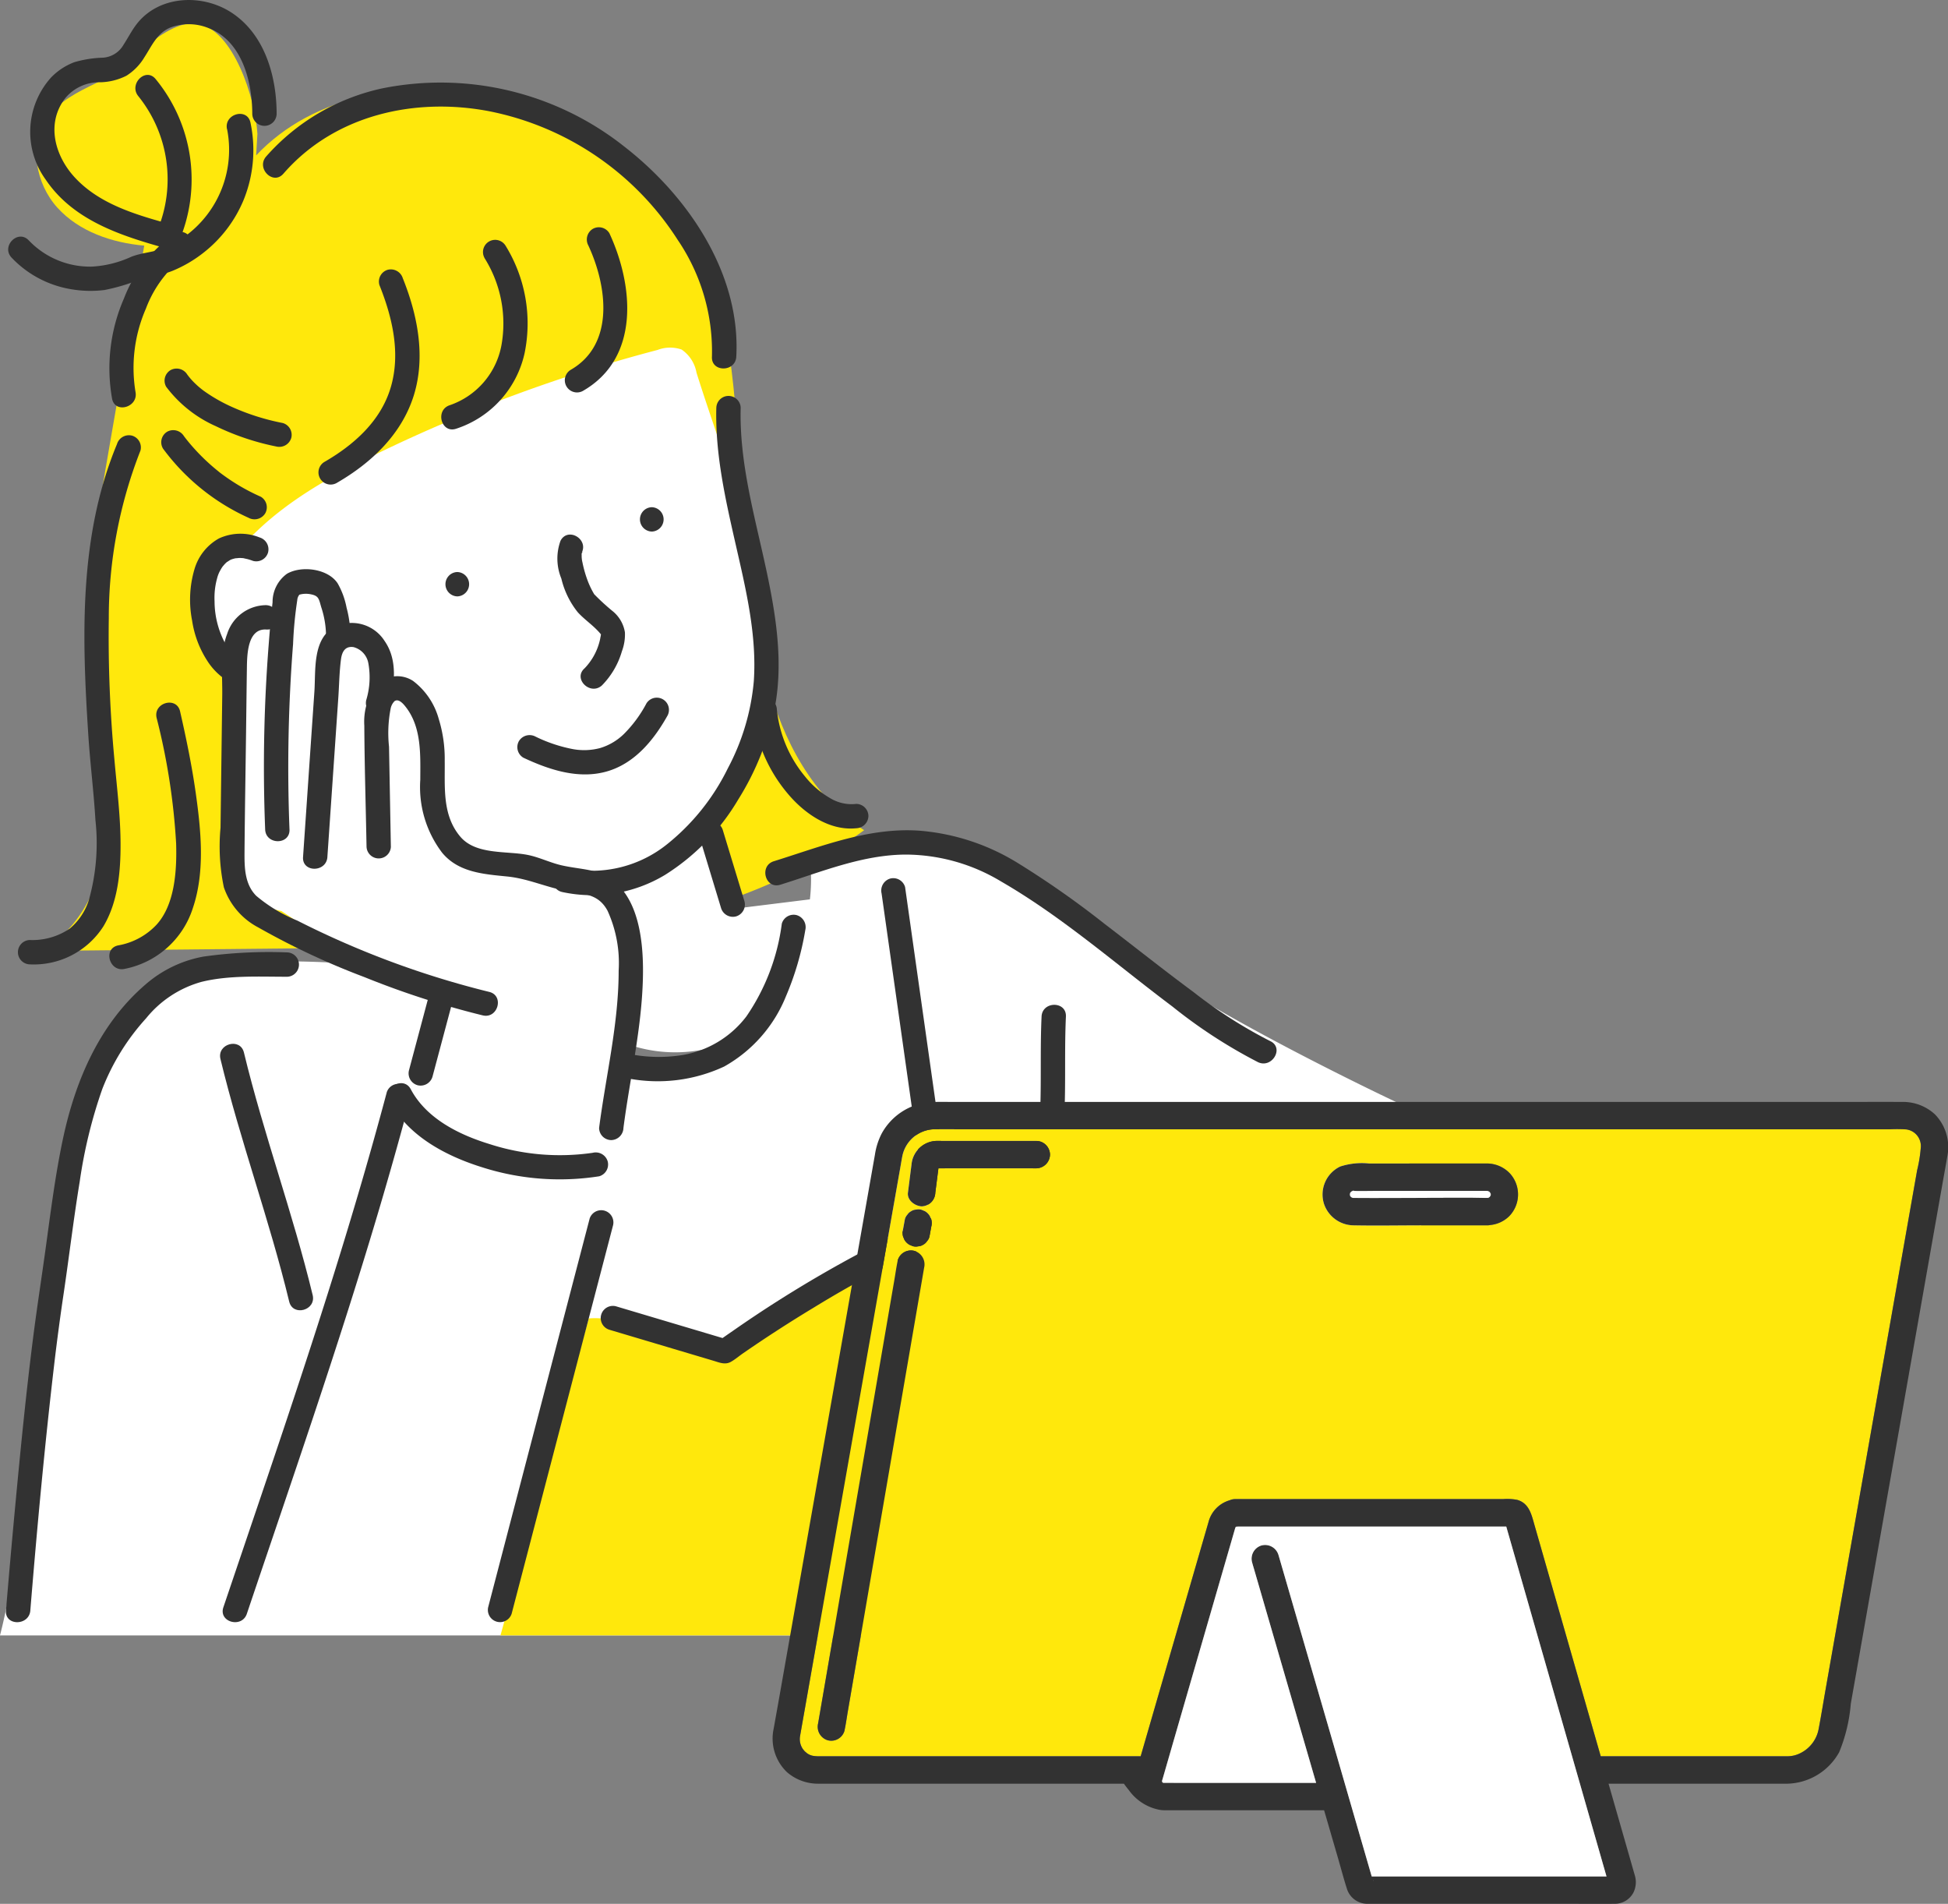 <svg xmlns="http://www.w3.org/2000/svg" width="193.814" height="189.382" viewBox="0 0 193.814 189.382">
  <rect x="0" y="0" width="193.814" height="189.382" fill="#808080" stroke="none"/>
  <g id="グループ_108584" data-name="グループ 108584" transform="translate(1176.742 -84.397)">
    <g id="グループ_108579" data-name="グループ 108579" transform="translate(-1176.742 84.397)">
      <g id="グループ_108578" data-name="グループ 108578" transform="translate(0 0)">
        <path id="パス_145116" data-name="パス 145116" d="M-1037.587,248.856s-19.2-9.007-26.854-15.1c-4.267-3.4-9.428-7.9-14.626-9.547a27.051,27.051,0,0,0-17.067.711c.99,9.465-6.631,20.31-16.143,20,1.082,3.734-20.359-6.013-15.382-5.064s-10.649-2.79-16.036-4.991c-8.884-.416-16.4-.145-21.177,7.36s-7.353,22.01-8.344,30.85-1.3,20.106-3.527,28.717h102.1c1.609-11.1-.131-23.739-1.108-34.916,7.3,1.625,23.279,9.516,30.577,11.14,3.473.774,4.378,1.96,7.348,0,3.442-2.271,3.678-11.131,2.844-15.17C-1036.3,256.428-1037.587,248.856-1037.587,248.856Z" transform="translate(1176.742 -139.115)" fill="#fff"/>
        <path id="パス_145117" data-name="パス 145117" d="M-1098.038,153.678c-1.515-5.837-1.715-11.92-2.388-17.913-.929-8.273-.651-18.186-4.728-25.445s-12.708-11.808-20.659-14.275-17.382-.734-23.09,5.325l.13-2.147c-.213-3.559-2.407-10.343-5.921-10.947-3.24-.557-7.139,4.464-10.1,5.888-1.84.883-3.763,1.836-4.922,3.515-1.829,2.648-1.12,6.5,1.04,8.887s5.434,3.493,8.641,3.778q-1.718,9.9-3.434,19.808c-1.225,7.07-2.455,14.232-1.851,21.381.441,5.223,1.858,10.369,1.75,15.609s-2.165,10.9-6.8,13.356l28.461-.282c9.285-.092,18.615-.188,27.774-1.711s18.219-4.547,25.725-10.013C-1093.485,165.237-1096.523,159.515-1098.038,153.678Z" transform="translate(1174.385 -85.91)" fill="#ffe80c"/>
        <path id="パス_145118" data-name="パス 145118" d="M-1106.27,210.032c-3.463-1.69-8.077-1.06-10.741-3.843-1.868-1.952-2.072-4.9-2.545-7.555s-1.7-5.644-4.316-6.325q-2.883-3.9-5.768-7.806c-.715-.968-1.628-2.037-2.831-1.99a3.235,3.235,0,0,0-1.89.928c-5.02,4.313-5.491,11.784-5.584,18.4a20.476,20.476,0,0,0,.74,7.127c.8,2.265,2.6,4.332,4.971,4.743l15.254,10.136-2.559,10.232c3.085.454,5.854,2.095,8.821,3.054s6.586,1.09,8.834-1.072c1.644-1.582,2.138-3.982,2.552-6.226.664-3.609,1.331-7.3.809-10.927S-1102.972,211.642-1106.27,210.032Z" transform="translate(1162.235 -123.089)" fill="#fff"/>
        <path id="パス_145119" data-name="パス 145119" d="M-1090.1,197.3c-1.919-3.266-2.047-7.3-1.47-11.043s3.666-6.166,4.27-9.905c1.691-10.474-3.391-22.249-6.567-32.371a3.535,3.535,0,0,0-1.481-2.3,3.486,3.486,0,0,0-2.4.04,152.15,152.15,0,0,0-27.7,10.218c-4.449,2.153-8.855,4.568-12.39,8.022-1.335,1.3-2.466.856-3.5,2.407-1.4,2.083-.954,5.09-.711,7.585.262,2.7,2.479,4.184,4.74,5.688s2.915,4.479,5.51,5.282c1.666.515,3.477,1.15,4.365,2.65a9.842,9.842,0,0,1,.848,3.719,13.537,13.537,0,0,0,7.045,9.938l17.739,13.122a14.366,14.366,0,0,0,13.987-1.311,14.365,14.365,0,0,0,5.891-12.753Z" transform="translate(1163.165 -106.909)" fill="#fff"/>
        <path id="パス_145120" data-name="パス 145120" d="M-1067.093,294.536a12.335,12.335,0,0,1-3.035,2.662c-2.394,1.258-5.328.548-7.845-.441s-5.075-2.258-7.771-2.042l-8.781,31.526h55.465s-4-27.056-8.3-41.078C-1054.947,287.1-1061.713,288.843-1067.093,294.536Z" transform="translate(1144.319 -163.569)" fill="#ffe80c"/>
        <path id="パス_145121" data-name="パス 145121" d="M-1131.513,107c5.079-5.856,13.085-7.643,20.508-6.214a28.942,28.942,0,0,1,18.721,12.782,19.731,19.731,0,0,1,3.413,11.632c-.086,1.558,2.337,1.553,2.422,0,.453-8.28-4.822-15.994-11.121-20.888a29.44,29.44,0,0,0-24.13-5.8,21.455,21.455,0,0,0-11.526,6.772c-1.017,1.173.689,2.894,1.713,1.713Z" transform="translate(1159.705 -89.716)" fill="#323232"/>
        <path id="パス_145122" data-name="パス 145122" d="M-1138.6,172.427a5.115,5.115,0,0,0-4.041.1,5.149,5.149,0,0,0-2.433,3.051,10.726,10.726,0,0,0-.236,5.127,10.08,10.08,0,0,0,1.5,3.983,6.392,6.392,0,0,0,1.553,1.689,1.221,1.221,0,0,0,1.657-.435,1.237,1.237,0,0,0-.435-1.657c.463.331-.028-.04-.168-.182a5.959,5.959,0,0,1-.4-.455c.2.256-.058-.09-.091-.139q-.09-.133-.174-.269a8.922,8.922,0,0,1-1.21-4.47,7.239,7.239,0,0,1,.255-2.28,3.068,3.068,0,0,1,.334-.821,3.817,3.817,0,0,1,.263-.415c-.118.159.119-.13.15-.162a2.878,2.878,0,0,1,.292-.271c-.183.144.178-.1.217-.124.065-.036.131-.07.2-.1q-.178.074.022,0a3.44,3.44,0,0,1,.441-.113c-.243.043.215-.011.267-.011a3.387,3.387,0,0,1,.5.028c-.161-.022.29.072.339.084.188.05.372.112.554.179a1.222,1.222,0,0,0,1.491-.846,1.237,1.237,0,0,0-.846-1.49Z" transform="translate(1164.425 -118.968)" fill="#323232"/>
        <path id="パス_145123" data-name="パス 145123" d="M-1118.394,130.162c1.293,3.214,2.148,6.8,1.139,10.212-.994,3.36-3.685,5.738-6.633,7.434a1.212,1.212,0,0,0,1.222,2.091c3.451-1.985,6.479-4.823,7.7-8.71,1.206-3.857.384-8.012-1.088-11.672a1.248,1.248,0,0,0-1.49-.845,1.22,1.22,0,0,0-.846,1.49Z" transform="translate(1156.131 -101.839)" fill="#323232"/>
        <path id="パス_145124" data-name="パス 145124" d="M-1099.959,125.588a12.242,12.242,0,0,1,1.7,8.639,7.8,7.8,0,0,1-5.161,6.014c-1.47.493-.84,2.834.645,2.337a10.217,10.217,0,0,0,6.814-7.532,14.718,14.718,0,0,0-1.9-10.681,1.212,1.212,0,0,0-2.092,1.223Z" transform="translate(1148.158 -99.931)" fill="#323232"/>
        <g id="グループ_108576" data-name="グループ 108576" transform="translate(44.327 56.901)">
          <path id="パス_145125" data-name="パス 145125" d="M-1102.382,178.347a1.212,1.212,0,0,0,0,2.423A1.212,1.212,0,0,0-1102.382,178.347Z" transform="translate(1103.552 -178.347)" fill="#323232"/>
        </g>
        <g id="グループ_108577" data-name="グループ 108577" transform="translate(63.678 50.45)">
          <path id="パス_145126" data-name="パス 145126" d="M-1070.432,167.7a1.212,1.212,0,0,0,0,2.423A1.212,1.212,0,0,0-1070.432,167.7Z" transform="translate(1071.602 -167.697)" fill="#323232"/>
        </g>
        <path id="パス_145127" data-name="パス 145127" d="M-1078.911,199.55a12.6,12.6,0,0,1-2.233,3.031,5.772,5.772,0,0,1-2.38,1.406,6.205,6.205,0,0,1-2.716.1,14.767,14.767,0,0,1-3.692-1.236,1.246,1.246,0,0,0-1.658.434,1.222,1.222,0,0,0,.435,1.658c2.545,1.194,5.461,2.167,8.276,1.377,2.787-.783,4.7-3.122,6.061-5.55a1.212,1.212,0,0,0-2.092-1.223Z" transform="translate(1143.224 -129.574)" fill="#323232"/>
        <path id="パス_145128" data-name="パス 145128" d="M-1069.606,150.578c-.128,4.687.945,9.3,1.978,13.842,1,4.38,2.06,8.855,1.751,13.38a22.709,22.709,0,0,1-2.581,8.655,22.15,22.15,0,0,1-6.019,7.535,11.968,11.968,0,0,1-9.8,2.444c-1.521-.321-2.171,2.014-.644,2.336a14.082,14.082,0,0,0,10.218-1.712,22.152,22.152,0,0,0,7.279-7.5,27.1,27.1,0,0,0,3.673-9.339c.8-4.483.067-9.044-.873-13.447-1.141-5.339-2.708-10.68-2.559-16.191a1.212,1.212,0,0,0-2.422,0Z" transform="translate(1140.876 -110.034)" fill="#323232"/>
        <path id="パス_145129" data-name="パス 145129" d="M-1152.29,122.679a13.906,13.906,0,0,0-5.033,6.424,17.359,17.359,0,0,0-1.186,9.962c.279,1.532,2.615.883,2.336-.644a14.725,14.725,0,0,1,1.035-8.311,11.593,11.593,0,0,1,4.071-5.339c1.316-.83.1-2.927-1.222-2.092Z" transform="translate(1169.658 -99.418)" fill="#323232"/>
        <path id="パス_145130" data-name="パス 145130" d="M-1173.343,306.282c.665-8.13,1.415-16.259,2.363-24.361q.422-3.6.956-7.183c.55-3.712.99-7.44,1.6-11.144a48.466,48.466,0,0,1,2.235-9.168,22.583,22.583,0,0,1,4.367-7.055,10.788,10.788,0,0,1,5.51-3.623c2.716-.67,5.7-.509,8.521-.509a1.212,1.212,0,0,0,0-2.423,46.91,46.91,0,0,0-8.319.416,12.053,12.053,0,0,0-5.766,2.771c-4.615,3.961-7.015,9.633-8.24,15.453-.735,3.495-1.185,7.044-1.67,10.579-.419,3.063-.9,6.116-1.287,9.183-.7,5.508-1.243,11.034-1.761,16.561q-.492,5.249-.93,10.5c-.127,1.554,2.3,1.546,2.423,0Z" transform="translate(1176.359 -146.079)" fill="#323232"/>
        <path id="パス_145131" data-name="パス 145131" d="M-1163.933,156.751c-3.819,9.172-3.484,19.259-2.852,28.978.183,2.811.54,5.608.705,8.42a20.931,20.931,0,0,1-.643,7.925,6.069,6.069,0,0,1-1.914,2.876,6.6,6.6,0,0,1-3.976,1.133,1.212,1.212,0,0,0,0,2.423,8.218,8.218,0,0,0,7.328-3.784c1.449-2.42,1.713-5.427,1.706-8.186-.007-2.828-.369-5.632-.615-8.444a130.676,130.676,0,0,1-.555-14.026A45.506,45.506,0,0,1-1161.6,157.4a1.218,1.218,0,0,0-.846-1.49,1.242,1.242,0,0,0-1.49.846Z" transform="translate(1175.574 -112.578)" fill="#323232"/>
        <path id="パス_145132" data-name="パス 145132" d="M-1154.077,201.311a65.24,65.24,0,0,1,1.943,12.5c.079,2.714-.128,6.079-1.953,8.081a6.844,6.844,0,0,1-3.822,2.056c-1.524.326-.879,2.662.644,2.336a8.927,8.927,0,0,0,6.794-6.046c1.228-3.625.813-7.712.292-11.423-.385-2.739-.948-5.451-1.562-8.148-.346-1.52-2.682-.876-2.336.644Z" transform="translate(1169.658 -129.906)" fill="#323232"/>
        <path id="パス_145133" data-name="パス 145133" d="M-1053.127,200.162a15.1,15.1,0,0,0,3.5,8.345c1.639,1.963,4.139,3.73,6.822,3.453a1.246,1.246,0,0,0,1.211-1.211,1.219,1.219,0,0,0-1.211-1.211,4.106,4.106,0,0,1-2.577-.56,8.863,8.863,0,0,1-2.532-2.184,12.382,12.382,0,0,1-2.788-6.631,1.243,1.243,0,0,0-1.211-1.211,1.22,1.22,0,0,0-1.211,1.211Z" transform="translate(1127.996 -129.572)" fill="#323232"/>
        <path id="パス_145134" data-name="パス 145134" d="M-1031.928,230.162l1.451,10.248,2.314,16.351.535,3.776a1.219,1.219,0,0,0,1.49.846,1.243,1.243,0,0,0,.846-1.49l-1.45-10.248-2.315-16.351-.534-3.776a1.22,1.22,0,0,0-1.491-.845,1.243,1.243,0,0,0-.845,1.49Z" transform="translate(1119.642 -141.277)" fill="#323232"/>
        <path id="パス_145135" data-name="パス 145135" d="M-1045.434,284.542a123.586,123.586,0,0,0-19.49,11.126c-.469.323-.937.647-1.4.981l.933-.122-11.157-3.323a1.212,1.212,0,0,0-.644,2.336l10.357,3.085c.582.173,1.16.439,1.749.1.419-.238.806-.571,1.2-.845q3.449-2.382,7.042-4.55a114.437,114.437,0,0,1,12.628-6.7,1.22,1.22,0,0,0,.434-1.657,1.241,1.241,0,0,0-1.657-.435Z" transform="translate(1137.819 -163.268)" fill="#323232"/>
        <path id="パス_145136" data-name="パス 145136" d="M-1074.207,250.912a15.642,15.642,0,0,0,9.6-1.175,13.988,13.988,0,0,0,6.143-6.975,28.776,28.776,0,0,0,1.929-6.593,1.246,1.246,0,0,0-.846-1.49,1.221,1.221,0,0,0-1.49.846,21.043,21.043,0,0,1-3.528,9.231,10.1,10.1,0,0,1-6.3,3.828,14.966,14.966,0,0,1-4.864-.007,1.251,1.251,0,0,0-1.49.846,1.22,1.22,0,0,0,.846,1.49Z" transform="translate(1136.656 -143.646)" fill="#323232"/>
        <path id="パス_145137" data-name="パス 145137" d="M-1018.137,284.626a77.913,77.913,0,0,1,4.621,15.156c.933,5.118,1.305,10.332,1.757,15.511.222,2.544.475,5.106.472,7.662a1.212,1.212,0,0,0,2.423,0c.006-4.709-.625-9.447-1.061-14.13a85.8,85.8,0,0,0-2.7-15.867,92.52,92.52,0,0,0-3.176-8.977,1.249,1.249,0,0,0-1.49-.846,1.219,1.219,0,0,0-.846,1.491Z" transform="translate(1114.221 -162.752)" fill="#323232"/>
        <path id="パス_145138" data-name="パス 145138" d="M-1084.87,172.8a5.2,5.2,0,0,0,.079,3.778,8.458,8.458,0,0,0,1.637,3.351c.588.645,1.313,1.148,1.923,1.772a4.857,4.857,0,0,1,.35.388c.065.113.064.1-.006-.045.025.115.031.128.016.039.046-.1-.008.218-.016.3.021-.2-.045.2-.047.207a6,6,0,0,1-1.546,2.911c-1.177,1.026.542,2.734,1.713,1.713a8.008,8.008,0,0,0,2-3.409,4.748,4.748,0,0,0,.3-1.883,3.418,3.418,0,0,0-1.274-2.15,22.159,22.159,0,0,1-1.783-1.641,8.577,8.577,0,0,1-.606-1.232,11.653,11.653,0,0,1-.563-1.934,2.647,2.647,0,0,1-.078-.689,2.232,2.232,0,0,1,.012-.34c-.047.342.178-.282-.018.089.728-1.377-1.361-2.6-2.092-1.223Z" transform="translate(1140.643 -119.022)" fill="#323232"/>
        <path id="パス_145139" data-name="パス 145139" d="M-1157.565,106.78c-3.476-.968-7.212-1.979-9.754-4.71-1.991-2.14-2.9-5.353-1.006-7.863a4.383,4.383,0,0,1,3.521-1.626,6.068,6.068,0,0,0,2.6-.65,5.491,5.491,0,0,0,1.792-1.841c.732-1.122,1.24-2.378,2.55-2.94a5.2,5.2,0,0,1,3.818.037c3.35,1.272,4.36,5.336,4.363,8.551a1.212,1.212,0,0,0,2.423,0c0-3.76-1.182-7.935-4.5-10.094-2.946-1.915-7.278-1.707-9.479,1.22-.476.634-.831,1.341-1.263,2a2.535,2.535,0,0,1-2.054,1.271,11.289,11.289,0,0,0-2.828.447,6.3,6.3,0,0,0-2.328,1.535,8.089,8.089,0,0,0-.523,10.149c2.751,4.079,7.514,5.591,12.026,6.848a1.212,1.212,0,0,0,.644-2.336Z" transform="translate(1174.781 -84.397)" fill="#323232"/>
        <path id="パス_145140" data-name="パス 145140" d="M-1081.63,123.547c1.846,3.976,2.684,9.824-1.781,12.376a1.212,1.212,0,0,0,1.223,2.091c5.731-3.275,5.06-10.5,2.65-15.69a1.221,1.221,0,0,0-1.657-.434,1.239,1.239,0,0,0-.434,1.657Z" transform="translate(1140.17 -99.121)" fill="#323232"/>
        <path id="パス_145141" data-name="パス 145141" d="M-1112.806,264.127c1.818,3.416,5.545,5.392,9.1,6.51a25.381,25.381,0,0,0,11.731.924,1.222,1.222,0,0,0,.846-1.49,1.24,1.24,0,0,0-1.49-.846,22.711,22.711,0,0,1-10.251-.865c-3.041-.928-6.294-2.535-7.849-5.456-.732-1.377-2.824-.154-2.091,1.223Z" transform="translate(1151.589 -154.553)" fill="#323232"/>
        <path id="パス_145142" data-name="パス 145142" d="M-1061.876,220.817-1060,227l.273.9a1.229,1.229,0,0,0,1.49.845,1.23,1.23,0,0,0,.846-1.49l-1.881-6.186-.273-.9a1.23,1.23,0,0,0-1.49-.846,1.23,1.23,0,0,0-.846,1.491Z" transform="translate(1131.464 -137.587)" fill="#323232"/>
        <path id="パス_145143" data-name="パス 145143" d="M-1140.554,257.342c1.965,8.131,4.876,16,6.84,24.133.366,1.515,2.7.873,2.336-.644-1.964-8.131-4.875-16-6.84-24.133-.366-1.515-2.7-.873-2.336.644Z" transform="translate(1162.487 -152.003)" fill="#323232"/>
        <path id="パス_145144" data-name="パス 145144" d="M-1086.483,284l-3.429,13.129-5.418,20.745-1.247,4.777a1.213,1.213,0,0,0,2.336.644l3.428-13.129,5.418-20.745,1.247-4.777a1.213,1.213,0,0,0-2.337-.644Z" transform="translate(1145.146 -162.772)" fill="#323232"/>
        <path id="パス_145145" data-name="パス 145145" d="M-1107.61,247.405l-1.723,6.462-.246.924a1.227,1.227,0,0,0,.846,1.49,1.232,1.232,0,0,0,1.49-.845l1.723-6.462.246-.924a1.227,1.227,0,0,0-.846-1.49,1.232,1.232,0,0,0-1.489.846Z" transform="translate(1150.272 -148.333)" fill="#323232"/>
        <path id="パス_145146" data-name="パス 145146" d="M-1114.254,212.393l-.182-9.924a12.724,12.724,0,0,1,.156-3.771,1.429,1.429,0,0,1,.4-.77c.39-.254.823.23,1.054.517,1.657,2.056,1.506,4.833,1.5,7.307a10.78,10.78,0,0,0,2.175,7.261c1.624,1.966,4.133,2.129,6.494,2.366,2.138.216,4.052,1.157,6.171,1.488,1.683.263,2.942.356,3.786,1.905a12.553,12.553,0,0,1,1.111,5.975c0,5.276-1.27,10.434-1.946,15.64a1.218,1.218,0,0,0,1.211,1.211,1.243,1.243,0,0,0,1.211-1.211c.644-4.965,1.814-9.863,1.936-14.889.1-4.046-.486-9.784-5.293-10.745-.946-.189-1.907-.279-2.847-.5-1.173-.278-2.249-.829-3.438-1.045-2.116-.385-5.067.01-6.595-1.8-1.823-2.163-1.51-4.943-1.545-7.575a13.377,13.377,0,0,0-.589-4.109,7.1,7.1,0,0,0-2.559-3.8,2.863,2.863,0,0,0-3.865.678,6.184,6.184,0,0,0-.987,3.771c.021,4.009.148,8.021.221,12.029a1.212,1.212,0,0,0,2.423,0Z" transform="translate(1153.142 -128.19)" fill="#323232"/>
        <path id="パス_145147" data-name="パス 145147" d="M-1124.541,209.985q.545-7.945,1.09-15.889c.086-1.258.1-2.546.266-3.8.1-.73.406-1.311,1.233-1.2a2.02,2.02,0,0,1,1.489,1.615,7.843,7.843,0,0,1-.215,3.67c-.319,1.521,2.016,2.172,2.336.644.453-2.157.84-4.591-.5-6.528a3.873,3.873,0,0,0-5.154-1.316c-2.02,1.257-1.7,4.257-1.835,6.31q-.263,3.823-.525,7.645-.3,4.422-.606,8.844c-.107,1.556,2.316,1.549,2.422,0Z" transform="translate(1157.113 -124.729)" fill="#323232"/>
        <path id="パス_145148" data-name="パス 145148" d="M-1130.842,203.773a157.618,157.618,0,0,1,.356-18.449,39.008,39.008,0,0,1,.416-4.355.98.98,0,0,1,.235-.58c-.076.067-.113.053.087,0a2.4,2.4,0,0,1,1.077,0c.752.158.753.471.989,1.276a9.33,9.33,0,0,1,.475,2.757,1.212,1.212,0,0,0,2.423,0,10.959,10.959,0,0,0-.379-2.711,7.81,7.81,0,0,0-.885-2.416c-.959-1.468-3.583-1.8-5.041-.962a3.468,3.468,0,0,0-1.437,2.846c-.166,1.426-.283,2.861-.393,4.292q-.331,4.265-.428,8.545-.11,4.878.084,9.755c.061,1.553,2.483,1.561,2.422,0Z" transform="translate(1159.645 -121.263)" fill="#323232"/>
        <path id="パス_145149" data-name="パス 145149" d="M-1136,183.783a4.1,4.1,0,0,0-3.9,2.868c-.716,1.862-.459,4.135-.485,6.09q-.085,6.59-.17,13.179a19.809,19.809,0,0,0,.331,5.93,7.093,7.093,0,0,0,3.416,3.987,74.975,74.975,0,0,0,10.558,4.941,86.177,86.177,0,0,0,11.781,3.811c1.515.364,2.161-1.971.644-2.336a89.29,89.29,0,0,1-19.089-7.092A15.273,15.273,0,0,1-1137,212.7c-1.172-1.175-1.18-2.874-1.168-4.429.03-3.878.1-7.757.15-11.635.029-2.2.052-4.393.085-6.589.02-1.281.036-3.959,1.932-3.84,1.556.1,1.551-2.325,0-2.423Z" transform="translate(1162.497 -123.587)" fill="#323232"/>
        <path id="パス_145150" data-name="パス 145150" d="M-1123.838,263.272c-3.581,13.442-7.94,26.653-12.4,39.826q-1.926,5.691-3.852,11.381c-.5,1.481,1.84,2.116,2.336.644,4.44-13.18,9.016-26.318,12.985-39.649q1.713-5.755,3.264-11.558a1.212,1.212,0,0,0-2.336-.644Z" transform="translate(1162.314 -154.598)" fill="#323232"/>
        <path id="パス_145151" data-name="パス 145151" d="M-1049.53,226.179c4.089-1.274,8.233-3.011,12.58-3a18.512,18.512,0,0,1,9.384,2.672c6.085,3.513,11.435,8.23,17.038,12.433a50.449,50.449,0,0,0,8.529,5.544c1.4.661,2.634-1.427,1.222-2.092a46.664,46.664,0,0,1-7.651-4.89c-2.983-2.205-5.884-4.519-8.832-6.771a91.3,91.3,0,0,0-8.641-6.057,21.959,21.959,0,0,0-9.594-3.2c-5.1-.42-9.907,1.538-14.679,3.025-1.484.462-.85,2.8.644,2.336Z" transform="translate(1127.163 -138.172)" fill="#323232"/>
        <path id="パス_145152" data-name="パス 145152" d="M-1006.782,250.6c-.142,3.061-.025,6.124-.13,9.186a30.379,30.379,0,0,1-1.559,8.956c-.51,1.477,1.83,2.111,2.336.644a32.382,32.382,0,0,0,1.636-9.35c.121-3.145-.007-6.292.139-9.437.072-1.558-2.35-1.555-2.423,0Z" transform="translate(1110.412 -149.479)" fill="#323232"/>
        <path id="パス_145153" data-name="パス 145153" d="M-1000.845,298.411c6.422,2.34,12.766,4.9,19.135,7.378.8.312,1.6.651,2.416.928,1.48.5,2.115-1.837.644-2.336-2.077-.7-4.106-1.587-6.149-2.384q-5.35-2.087-10.707-4.153c-1.561-.6-3.123-1.2-4.695-1.769-1.467-.534-2.1,1.806-.644,2.336Z" transform="translate(1107.702 -167.841)" fill="#323232"/>
        <path id="パス_145154" data-name="パス 145154" d="M-1150.1,156.861a21.645,21.645,0,0,0,8.522,6.9,1.249,1.249,0,0,0,1.657-.435,1.22,1.22,0,0,0-.434-1.657,20.465,20.465,0,0,1-2.235-1.158q-.567-.342-1.113-.72-.245-.17-.485-.347-.134-.1-.266-.2c.11.085-.091-.073-.12-.1a20.3,20.3,0,0,1-1.865-1.69q-.439-.451-.85-.928c-.283-.328-.526-.634-.72-.894a1.249,1.249,0,0,0-1.657-.435,1.22,1.22,0,0,0-.434,1.657Z" transform="translate(1166.305 -112.256)" fill="#323232"/>
        <path id="パス_145155" data-name="パス 145155" d="M-1149.553,146.738a12.535,12.535,0,0,0,4.937,3.919,25.2,25.2,0,0,0,6.015,2.021,1.242,1.242,0,0,0,1.49-.846,1.223,1.223,0,0,0-.846-1.49,23.046,23.046,0,0,1-5.3-1.712,16.165,16.165,0,0,1-2.49-1.443,8.082,8.082,0,0,1-.932-.782,6.689,6.689,0,0,1-.782-.89,1.244,1.244,0,0,0-1.658-.434,1.222,1.222,0,0,0-.434,1.657Z" transform="translate(1166.088 -108.264)" fill="#323232"/>
        <path id="パス_145156" data-name="パス 145156" d="M-1154.2,98.824a13.181,13.181,0,0,1,1.882,13.362,1.251,1.251,0,0,0,.435,1.658,1.221,1.221,0,0,0,1.657-.435,15.716,15.716,0,0,0-2.262-16.3c-.995-1.2-2.7.52-1.713,1.713Z" transform="translate(1167.968 -89.25)" fill="#323232"/>
        <path id="パス_145157" data-name="パス 145157" d="M-1153.616,104.611a10.633,10.633,0,0,1-6.133,11.786c-1.1.474-2.3.483-3.4.916a10.759,10.759,0,0,1-3.914.978,8.41,8.41,0,0,1-6.282-2.608c-1.069-1.139-2.779.576-1.713,1.713a10.507,10.507,0,0,0,5.766,3.116,11.406,11.406,0,0,0,3.48.107,19.43,19.43,0,0,0,3.633-1.094c1.027-.334,2.086-.391,3.1-.8a12.819,12.819,0,0,0,3.012-1.735,12.95,12.95,0,0,0,4.1-5.338,13.157,13.157,0,0,0,.678-7.681c-.314-1.526-2.65-.881-2.336.644Z" transform="translate(1176.209 -91.771)" fill="#323232"/>
      </g>
    </g>
    <g id="グループ_108581" data-name="グループ 108581" transform="translate(-1097.165 196.713)">
      <g id="グループ_108580" data-name="グループ 108580" transform="translate(0 0)">
        <path id="パス_145158" data-name="パス 145158" d="M-1044.865,331.73c.032.031.225.187.2.174a1.473,1.473,0,0,0,.769.3,3.843,3.843,0,0,0,.58.022h31.876l1.464-5.053q1.078-3.72,2.156-7.44l2.009-6.938,1.118-3.857a3.05,3.05,0,0,1,2.106-2.174,1.322,1.322,0,0,1,.547-.118h.191c.287-.008.575,0,.862,0h25.6a5.387,5.387,0,0,1,1.4.073c1.225.341,1.444,1.517,1.742,2.551q1.116,3.9,2.233,7.792.813,2.84,1.627,5.68.52,1.813,1.039,3.625.84,2.929,1.679,5.858h16.556c.649,0,1.3,0,1.946,0a2.835,2.835,0,0,0,1.39-.325,3.351,3.351,0,0,0,1.793-2.409c.255-1.323.468-2.655.7-3.982l1.637-9.286q1-5.677,2-11.354.9-5.094,1.8-10.187.511-2.9,1.021-5.794.389-2.209.778-4.416.93-5.276,1.861-10.552a13.861,13.861,0,0,0,.368-2.325,1.67,1.67,0,0,0-1.442-1.724,13.908,13.908,0,0,0-1.6-.014h-92.781c-.805,0-1.611-.011-2.415,0a3.331,3.331,0,0,0-3.112,2.733c-.053.274-.1.55-.146.825l-.952,5.4q-.8,4.517-1.593,9.033l-1.945,11.031q-1.009,5.723-2.018,11.444-.891,5.051-1.781,10.1-.632,3.589-1.266,7.178-.231,1.309-.462,2.619a1.756,1.756,0,0,0,.295,1.305C-1045.016,331.545-1044.894,331.7-1044.865,331.73Zm53.28-58.167a6.928,6.928,0,0,1,2.885-.3h8.882c.918,0,1.835,0,2.752,0a3.157,3.157,0,0,1,2.377,1,3.107,3.107,0,0,1-.089,4.25,3.117,3.117,0,0,1-1.881.869,1.366,1.366,0,0,1-.293.033h-6.422c-2.291,0-4.587.044-6.877,0a3.138,3.138,0,0,1-2.947-2.132A3.082,3.082,0,0,1-991.584,273.563Zm-40.284,2.6a1.4,1.4,0,0,1-1.363,1.363c-.661-.03-1.459-.606-1.363-1.363.12-.94.238-1.88.36-2.819a2.564,2.564,0,0,1,2.472-2.327c.2-.005.409,0,.614,0h9.327a1.378,1.378,0,0,1,1.363,1.363,1.386,1.386,0,0,1-1.363,1.363h-9.738q-.062.481-.123.962Q-1031.775,275.435-1031.869,276.165Zm-1.208,5.179a1.021,1.021,0,0,1-.507.162,1.038,1.038,0,0,1-.543-.024l-.326-.138a1.37,1.37,0,0,1-.489-.489q-.068-.164-.137-.326a1.371,1.371,0,0,1,0-.724l.156-.855.023-.123a1.024,1.024,0,0,1,.244-.464,1.029,1.029,0,0,1,.382-.351,1.008,1.008,0,0,1,.506-.162,1.031,1.031,0,0,1,.544.024l.325.137a1.369,1.369,0,0,1,.489.489l.138.326a1.376,1.376,0,0,1,0,.724q-.078.427-.156.855l-.022.124a1.021,1.021,0,0,1-.244.463A1.034,1.034,0,0,1-1033.077,281.344Zm-10.454,47.614q.106-.616.212-1.232l.577-3.352q.426-2.478.853-4.958.52-3.024,1.04-6.049.566-3.3,1.133-6.591.575-3.343,1.15-6.687.536-3.118,1.073-6.236.453-2.635.906-5.271.326-1.9.652-3.791c.1-.6.186-1.2.309-1.8.005-.025.009-.052.013-.078a1.369,1.369,0,0,1,1.677-.951,1.4,1.4,0,0,1,.951,1.676q-.105.616-.211,1.232-.289,1.675-.577,3.352-.427,2.479-.853,4.958-.521,3.024-1.04,6.049-.567,3.3-1.134,6.591-.575,3.343-1.151,6.687l-1.072,6.237-.907,5.271q-.326,1.9-.652,3.791c-.1.6-.185,1.2-.309,1.8-.005.025-.008.051-.013.077a1.368,1.368,0,0,1-1.676.951A1.4,1.4,0,0,1-1043.531,328.958Z" transform="translate(1045.351 -269.844)" fill="#ffe80c"/>
      </g>
    </g>
    <path id="パス_145159" data-name="パス 145159" d="M-1049.7,327.733a4.626,4.626,0,0,0,1.323,4.306,4.7,4.7,0,0,0,3.1,1.151c.474.005.949,0,1.423,0h29c.162.219.328.436.5.647a4.873,4.873,0,0,0,2.945,1.93,3.1,3.1,0,0,0,.526.065h15.951l1.417,4.877c.279.963.534,1.938.84,2.894a2.128,2.128,0,0,0,2.042,1.533c.184,0,.368,0,.552,0h19.249c1.594,0,3.19.021,4.784,0a2.093,2.093,0,0,0,1.884-1.1,2.345,2.345,0,0,0,.131-1.779l-.521-1.819q-1.039-3.623-2.077-7.246h15.565c.7,0,1.406,0,2.108,0a6.065,6.065,0,0,0,5.271-3.131,16.021,16.021,0,0,0,1.156-4.815q.794-4.5,1.588-9.008,1.005-5.7,2.011-11.406.93-5.274,1.86-10.548l1.1-6.243q.359-2.039.719-4.077.948-5.381,1.9-10.761c.139-.79.288-1.58.418-2.371a4.671,4.671,0,0,0-1.2-4.2,4.669,4.669,0,0,0-3.3-1.258c-2.021-.012-4.042,0-6.062,0h-87.714c-.854,0-1.708-.011-2.562,0a6.054,6.054,0,0,0-5.17,3.131,6.759,6.759,0,0,0-.678,2.109q-.438,2.486-.876,4.969-.779,4.418-1.558,8.835-.976,5.541-1.954,11.082l-2.033,11.529q-.915,5.193-1.831,10.384-.656,3.724-1.313,7.447Zm3.09,2.23c-.029-.029-.151-.185-.167-.2a1.755,1.755,0,0,1-.294-1.305q.23-1.31.462-2.619.632-3.589,1.266-7.178.891-5.05,1.781-10.1,1.009-5.722,2.018-11.444.972-5.515,1.945-11.031.8-4.516,1.593-9.033.476-2.7.952-5.4c.048-.275.093-.551.146-.825a3.33,3.33,0,0,1,3.112-2.733c.8-.012,1.61,0,2.416,0H-938.6a13.888,13.888,0,0,1,1.6.014,1.67,1.67,0,0,1,1.442,1.724,13.868,13.868,0,0,1-.368,2.325l-1.861,10.552q-.389,2.208-.778,4.416-.511,2.9-1.022,5.794-.9,5.093-1.8,10.186-1,5.677-2,11.354l-1.637,9.286c-.234,1.327-.447,2.66-.7,3.982a3.35,3.35,0,0,1-1.793,2.409,2.836,2.836,0,0,1-1.39.325c-.649,0-1.3,0-1.946,0h-16.556l-1.679-5.858q-.519-1.813-1.039-3.626l-1.627-5.68q-1.117-3.9-2.233-7.792c-.3-1.034-.517-2.21-1.741-2.551a5.388,5.388,0,0,0-1.4-.073h-25.6c-.287,0-.576-.008-.863,0h-.192a1.322,1.322,0,0,0-.546.117,3.05,3.05,0,0,0-2.106,2.174l-1.118,3.857-2.009,6.938q-1.077,3.72-2.156,7.44-.731,2.526-1.464,5.053h-31.876a3.836,3.836,0,0,1-.579-.022,1.473,1.473,0,0,1-.769-.3C-1046.384,330.151-1046.577,329.995-1046.609,329.963Zm56.56,12.915,0-.013a.391.391,0,0,0-.026-.12C-990.035,342.8-990.017,342.849-990.049,342.879Zm-.662-.469a.129.129,0,0,1,.09,0C-990.648,342.407-990.695,342.4-990.71,342.41Zm-1.151-5.772-2.348-8.085q-1.242-4.273-2.483-8.548l-1.972-6.787q-.4-1.389-.807-2.778a1.39,1.39,0,0,0-1.676-.952,1.378,1.378,0,0,0-.952,1.676q.1.355.206.71.743,2.557,1.485,5.113,1.169,4.024,2.338,8.049l2.343,8.069h-15.184l-.034-.01a.061.061,0,0,1,.012.009h-.013l-.021-.015h0l-.012-.008-.019-.018a.065.065,0,0,1-.023-.022l-.007-.007h0a.222.222,0,0,1-.017-.031l-.015-.047c0-.005,0-.018,0-.039h0c.019-.042.007-.032.013-.049.023-.065.039-.134.058-.2l1.1-3.813,1.96-6.768q1.064-3.67,2.126-7.34.8-2.761,1.6-5.521l.383-1.326c.017-.059.037-.119.053-.179.009-.014.025-.038.04-.063l.038-.035h.02c.042,0,.133-.007.135-.012h25.144c.067,0,.136,0,.2,0h1.379q.086.3.173.605l.958,3.341q1.168,4.077,2.336,8.153.4,1.387.795,2.774.91,3.173,1.819,6.347l2.436,8.5q.728,2.541,1.456,5.081h-23.359l-.132-.454Q-991.09,339.3-991.861,336.638Zm-19.165-3.567,0,0C-1011.062,333.066-1011.048,333.067-1011.026,333.071Zm.035.01,0,0-.031-.007,0-.006Zm-.064-.214a.488.488,0,0,1,.006-.084C-1011.037,332.784-1011.044,332.825-1011.055,332.867Zm34.151-25.606a.2.2,0,0,1-.026-.111A.266.266,0,0,0-976.9,307.261Z" transform="translate(-50.07 -71.365)" fill="#323232"/>
    <path id="パス_145160" data-name="パス 145160" d="M-1026.233,278.29c-.661-.03-1.459-.606-1.362-1.363q.179-1.41.359-2.819a2.565,2.565,0,0,1,2.471-2.328c.2-.005.41,0,.614,0h9.327a1.378,1.378,0,0,1,1.363,1.363,1.386,1.386,0,0,1-1.363,1.363h-9.738q-.062.481-.123.962-.093.729-.186,1.459A1.4,1.4,0,0,1-1026.233,278.29Z" transform="translate(-58.813 -73.894)" fill="#323232"/>
    <path id="パス_145161" data-name="パス 145161" d="M-1026.927,286.7a1.038,1.038,0,0,1-.544-.024l-.325-.138a1.369,1.369,0,0,1-.489-.489q-.068-.163-.137-.326a1.376,1.376,0,0,1,0-.724l.156-.855.022-.123a1.027,1.027,0,0,1,.244-.464,1.033,1.033,0,0,1,.382-.351,1.008,1.008,0,0,1,.507-.162,1.03,1.03,0,0,1,.544.024l.325.137a1.37,1.37,0,0,1,.489.489l.137.326a1.386,1.386,0,0,1,0,.724q-.077.427-.156.855l-.021.123a1.029,1.029,0,0,1-.244.463,1.037,1.037,0,0,1-.383.351A1.02,1.02,0,0,1-1026.927,286.7Z" transform="translate(-58.471 -78.327)" fill="#323232"/>
    <path id="パス_145162" data-name="パス 145162" d="M-1042.152,335.585q.288-1.676.577-3.352l.852-4.958q.52-3.024,1.04-6.049l1.134-6.591,1.15-6.687q.536-3.118,1.073-6.236l.906-5.271q.326-1.9.652-3.791c.1-.6.186-1.2.309-1.8.005-.025.009-.052.013-.078a1.368,1.368,0,0,1,1.676-.952,1.4,1.4,0,0,1,.952,1.677q-.106.616-.211,1.232-.289,1.675-.577,3.352-.427,2.479-.853,4.958-.521,3.024-1.041,6.049-.567,3.3-1.133,6.591-.575,3.343-1.151,6.687-.536,3.119-1.072,6.237-.454,2.636-.907,5.271-.326,1.9-.652,3.791c-.1.6-.185,1.2-.309,1.8-.005.025-.008.051-.013.077a1.368,1.368,0,0,1-1.676.952,1.4,1.4,0,0,1-.952-1.676Z" transform="translate(-52.981 -80.99)" fill="#323232"/>
    <path id="パス_145163" data-name="パス 145163" d="M-985.784,377.163l0-.005.029.009,0,0Z" transform="translate(-75.303 -115.45)" fill="#fff"/>
    <path id="パス_145164" data-name="パス 145164" d="M-985.838,376.681c.012,0,0,.041-.006.084A.5.5,0,0,1-985.838,376.681Z" transform="translate(-75.281 -115.262)" fill="#fff"/>
    <path id="パス_145165" data-name="パス 145165" d="M-985.788,377.106l.023.022A.062.062,0,0,1-985.788,377.106Z" transform="translate(-75.303 -115.43)" fill="#fff"/>
    <path id="パス_145166" data-name="パス 145166" d="M-985.8,377.1h0l0,.005Z" transform="translate(-75.298 -115.425)" fill="#fff"/>
    <path id="パス_145167" data-name="パス 145167" d="M-985.663,377.2h-.013l-.021-.015.022.006A.092.092,0,0,1-985.663,377.2Z" transform="translate(-75.339 -115.462)" fill="#fff"/>
    <path id="パス_145168" data-name="パス 145168" d="M-985.81,377.159c-.038-.01-.024-.009,0,0Z" transform="translate(-75.285 -115.448)" fill="#fff"/>
    <path id="パス_145169" data-name="パス 145169" d="M-985.7,377.186h0Z" transform="translate(-75.337 -115.461)" fill="#fff"/>
    <path id="パス_145170" data-name="パス 145170" d="M-985.676,377.193l-.022-.006h0A.033.033,0,0,1-985.676,377.193Z" transform="translate(-75.338 -115.461)" fill="#646464"/>
    <path id="パス_145171" data-name="パス 145171" d="M-985.767,377.124l-.023-.022,0-.005C-985.751,377.109-985.749,377.13-985.767,377.124Z" transform="translate(-75.301 -115.426)" fill="#646464"/>
    <path id="パス_145172" data-name="パス 145172" d="M-969,356.059l-2.483-8.547-1.971-6.787-.807-2.778a1.39,1.39,0,0,0-1.677-.952,1.378,1.378,0,0,0-.952,1.676q.1.355.206.71.743,2.557,1.485,5.114l2.338,8.049q1.172,4.034,2.343,8.069H-985.7l-.034-.01a.033.033,0,0,0-.023-.007l-.012-.008-.019-.018c.018.006.016-.015-.026-.027a.233.233,0,0,1-.017-.031l-.015-.047c0-.005,0-.018,0-.039h0c.019-.042.007-.031.013-.048.023-.065.039-.134.058-.2q.552-1.907,1.1-3.813l1.96-6.768q1.064-3.67,2.126-7.34.8-2.761,1.6-5.521l.383-1.326c.018-.059.037-.119.053-.179l.04-.063.038-.035h.02c.042,0,.133-.007.134-.012h25.145c.068,0,.136,0,.2,0h1.379l.173.605.958,3.341,2.336,8.153q.4,1.387.795,2.774.91,3.173,1.819,6.347l2.436,8.5,1.456,5.081h-23.359c-.044-.151-.088-.3-.132-.454l-1.545-5.319Z" transform="translate(-75.279 -98.871)" fill="#fff"/>
    <path id="パス_145173" data-name="パス 145173" d="M-929.474,334.468a.2.2,0,0,1-.026-.111A.271.271,0,0,0-929.474,334.468Z" transform="translate(-97.499 -98.572)" fill="#fff"/>
    <path id="パス_145174" data-name="パス 145174" d="M-954.98,280.776l0,.019a.228.228,0,0,1-.035-.044C-955.006,280.744-954.994,280.757-954.98,280.776Z" transform="translate(-87.44 -77.432)" fill="#fff"/>
    <path id="パス_145175" data-name="パス 145175" d="M-955.027,280.459c0-.021-.008-.039-.005-.039s.006.013.01.031Z" transform="translate(-87.431 -77.302)" fill="#fff"/>
    <path id="パス_145176" data-name="パス 145176" d="M-954.929,280.842l-.022-.024,0-.016Z" transform="translate(-87.463 -77.452)" fill="#fff"/>
    <path id="パス_145177" data-name="パス 145177" d="M-954.99,280.682c0,.01.006.019.009.03l-.009-.016Z" transform="translate(-87.448 -77.405)" fill="#fff"/>
    <path id="パス_145178" data-name="パス 145178" d="M-955.013,280.626l.007.016,0,.025-.013-.024Z" transform="translate(-87.437 -77.383)" fill="#fff"/>
    <path id="パス_145179" data-name="パス 145179" d="M-948.216,280.681c-2.126,0-4.252.019-6.378,0h-.045l-.028,0-.1-.024c-.03-.016-.06-.033-.088-.051h0l-.033-.031-.044-.045-.011-.026-.032-.057,0-.026c0-.007-.006-.029-.013-.054v-.038c0-.016,0-.021,0-.031l0-.017c.007-.03.016-.059.025-.088h0c.014-.027.031-.053.047-.079l.072-.068.063-.037a.269.269,0,0,0,.109-.026.331.331,0,0,0,.085,0c.7.025,1.406,0,2.106,0h11.019c.047,0,.1,0,.142,0a.234.234,0,0,0,.029,0l.087.023.022.008c.027.015.053.031.078.047l.068.072c0,.01.019.033.036.062a.245.245,0,0,0,.031.116v.027c0,.017,0,.023,0,.034s-.009.037-.015.059a.213.213,0,0,0-.032.073c-.009.016-.018.032-.027.047h0l-.031.033-.046.044-.026.011-.057.032-.026,0-.05.012h-.163C-943.7,280.654-945.957,280.681-948.216,280.681Z" transform="translate(-87.448 -77.127)" fill="#fff"/>
    <path id="パス_145180" data-name="パス 145180" d="M-954.541,279.964l-.038.009-.027,0a.342.342,0,0,1,.1-.05.021.021,0,0,1,0,.028l-.013,0C-954.576,279.957-954.571,279.961-954.541,279.964Z" transform="translate(-87.599 -77.107)" fill="#fff"/>
    <path id="パス_145181" data-name="パス 145181" d="M-954.682,280.023h0a.168.168,0,0,1,.044-.011l-.023.013A.05.05,0,0,1-954.682,280.023Z" transform="translate(-87.569 -77.14)" fill="#fff"/>
    <path id="パス_145182" data-name="パス 145182" d="M-954.427,279.965h-.026l0,0c.049-.012.106-.024.106-.022s-.012.022-.033.026h-.052Z" transform="translate(-87.66 -77.112)" fill="#fff"/>
    <path id="パス_145183" data-name="パス 145183" d="M-954.7,281.074s.02,0,.045.016C-954.684,281.083-954.7,281.077-954.7,281.074Z" transform="translate(-87.561 -77.559)" fill="#fff"/>
    <path id="パス_145184" data-name="パス 145184" d="M-954.456,281.2c.014.008.014.009,0,0Z" transform="translate(-87.658 -77.608)" fill="#fff"/>
    <path id="パス_145185" data-name="パス 145185" d="M-954.619,281.149s-.013-.008-.027-.021Z" transform="translate(-87.584 -77.581)" fill="#fff"/>
    <path id="パス_145186" data-name="パス 145186" d="M-955.016,280.489l0,.013,0-.019,0-.008Z" transform="translate(-87.435 -77.324)" fill="#fff"/>
    <path id="パス_145187" data-name="パス 145187" d="M-954.936,280.293c0-.008,0-.016.007-.024l0,0A.03.03,0,0,1-954.936,280.293Z" transform="translate(-87.469 -77.241)" fill="#fff"/>
    <path id="パス_145188" data-name="パス 145188" d="M-955.031,280.6l0,.021c-.007-.015-.012-.027-.01-.028S-955.035,280.592-955.031,280.6Z" transform="translate(-87.427 -77.369)" fill="#fff"/>
    <path id="パス_145189" data-name="パス 145189" d="M-954.954,280.3c-.015.011-.018.005.013-.029Z" transform="translate(-87.458 -77.243)" fill="#fff"/>
    <path id="パス_145190" data-name="パス 145190" d="M-931.835,280.5v.011l0,0V280.5Z" transform="translate(-96.579 -77.331)" fill="#fff"/>
    <path id="パス_145191" data-name="パス 145191" d="M-931.805,280.65a.133.133,0,0,1,0,.031s-.009-.006-.012-.016A.067.067,0,0,0-931.805,280.65Z" transform="translate(-96.588 -77.392)" fill="#fff"/>
    <path id="パス_145192" data-name="パス 145192" d="M-932.158,281.086l-.016,0,.04-.025Z" transform="translate(-96.445 -77.556)" fill="#fff"/>
    <path id="パス_145193" data-name="パス 145193" d="M-931.8,280.633l0-.013C-931.791,280.614-931.789,280.615-931.8,280.633Z" transform="translate(-96.593 -77.379)" fill="#fff"/>
    <path id="パス_145194" data-name="パス 145194" d="M-931.847,280.78l.02-.027A.112.112,0,0,1-931.847,280.78Z" transform="translate(-96.574 -77.433)" fill="#fff"/>
    <path id="パス_145195" data-name="パス 145195" d="M-932.305,281.15l-.018,0h0l.027,0Z" transform="translate(-96.387 -77.587)" fill="#fff"/>
    <path id="パス_145196" data-name="パス 145196" d="M-932.222,281.139h0c-.006-.006.006-.017.024-.03l.019,0A.237.237,0,0,1-932.222,281.139Z" transform="translate(-96.426 -77.571)" fill="#fff"/>
    <path id="パス_145197" data-name="パス 145197" d="M-932.272,281.133h-.011l.023-.007Z" transform="translate(-96.402 -77.58)" fill="#fff"/>
    <path id="パス_145198" data-name="パス 145198" d="M-931.825,280.548v0a.07.07,0,0,1,0,.015c0-.015,0-.029,0-.043l0,0Z" transform="translate(-96.58 -77.341)" fill="#fff"/>
    <path id="パス_145199" data-name="パス 145199" d="M-931.886,280.289h0a.238.238,0,0,1,.01.044l-.013-.023C-931.888,280.3-931.888,280.29-931.886,280.289Z" transform="translate(-96.558 -77.25)" fill="#fff"/>
    <path id="パス_145200" data-name="パス 145200" d="M-931.847,280.443a.492.492,0,0,0-.013-.051c0-.013,0-.018,0-.027.019.032.033.059.042.078l-.008.025a.032.032,0,0,1-.012,0l0-.014C-931.848,280.4-931.848,280.384-931.847,280.443Z" transform="translate(-96.567 -77.28)" fill="#fff"/>
    <path id="パス_145201" data-name="パス 145201" d="M-932.167,280.03a.1.1,0,0,1,.026.01h0A.03.03,0,0,1-932.167,280.03Z" transform="translate(-96.448 -77.148)" fill="#fff"/>
    <path id="パス_145202" data-name="パス 145202" d="M-931.809,280.634l0,.008-.007.012,0-.01Z" transform="translate(-96.586 -77.386)" fill="#fff"/>
    <path id="パス_145203" data-name="パス 145203" d="M-931.9,280.822s-.006-.007-.006-.013l.023-.038A.366.366,0,0,1-931.9,280.822Z" transform="translate(-96.549 -77.44)" fill="#fff"/>
    <path id="パス_145204" data-name="パス 145204" d="M-931.846,280.668c0,.007,0,.007.005.007l-.015.026c-.005.01-.012.019-.017.03l.009-.035Z" transform="translate(-96.564 -77.399)" fill="#fff"/>
    <path id="パス_145205" data-name="パス 145205" d="M-959.335,279.5a3.138,3.138,0,0,0,2.946,2.132c2.29.044,4.586,0,6.876,0h6.422a1.36,1.36,0,0,0,.293-.033,3.118,3.118,0,0,0,1.881-.869,3.106,3.106,0,0,0,.089-4.25,3.158,3.158,0,0,0-2.377-1c-.917,0-1.834,0-2.752,0h-8.882a6.927,6.927,0,0,0-2.885.3A3.082,3.082,0,0,0-959.335,279.5Zm16.423-1.255a.029.029,0,0,1-.028-.011.106.106,0,0,1,.026.01Zm-.12.667.026,0-.011.005-.018,0Zm.022-.007.023-.007-.012.007Zm.061-.016.019,0a.226.226,0,0,1-.042.035h0C-942.978,278.908-942.967,278.9-942.949,278.884Zm.232-.283,0-.013C-942.708,278.582-942.707,278.583-942.717,278.6Zm0,.035s-.009-.006-.012-.016a.048.048,0,0,0,.007-.015A.119.119,0,0,1-942.713,278.636Zm-.23.244c.012-.009.026-.016.04-.025l-.024.022Zm.2-.187.021-.027A.13.13,0,0,1-942.746,278.694Zm.021-.078,0-.01.008-.011,0,.009Zm-7.263.286c-2.125,0-4.252.019-6.377,0h-.045l-.028,0-.1-.024c-.03-.016-.06-.033-.089-.051h0l-.033-.031-.044-.045-.011-.026c0-.007-.017-.031-.032-.057l0-.026c0-.007-.007-.029-.013-.054v-.038c0-.016,0-.021,0-.031l0-.017c.007-.03.016-.059.025-.088h0c.014-.027.031-.053.046-.079l.071-.068.063-.037a.055.055,0,0,1-.023,0h0a.16.16,0,0,1,.044-.011.343.343,0,0,1,.1-.05.021.021,0,0,1,0,.028c.049-.011.106-.024.106-.022s-.012.022-.033.026c.7.025,1.406,0,2.106,0h11.019c.047,0,.1,0,.142,0a.238.238,0,0,0,.029,0l.087.023.022.008c.026.014.053.031.078.047l.068.071c0,.01.019.033.036.062a.053.053,0,0,1,0-.022h0a.2.2,0,0,1,.01.044c.019.031.034.059.042.078l-.009.025a.031.031,0,0,1-.012,0l.005.023v0s0,.007,0,.015c0-.015,0-.029,0-.043l0,0v.027c0,.017,0,.023,0,.034s-.009.037-.015.059l.018-.028c0,.007,0,.007.005.007l-.015.026a.3.3,0,0,0-.017.03.427.427,0,0,1-.016.05s-.006-.007-.006-.013c-.009.016-.017.032-.027.047h0l-.032.033c-.005.005-.024.024-.045.044l-.025.011-.058.032-.026,0-.05.012h-.164C-945.469,278.874-947.73,278.9-949.988,278.9Zm-6.8-.436s.007.013.01.031l0,.008A.113.113,0,0,1-956.788,278.466Zm.05.248,0-.016.024.04Zm0,0a.227.227,0,0,1-.035-.044c.005-.007.018.005.031.025Zm-.023-.073v-.013c0,.01.006.019.009.03Zm-.016-.03,0-.017c0,.005,0,.01.007.016l0,.025Zm-.016-.038s.008,0,.012.007l0,.021C-956.792,278.582-956.8,278.57-956.794,278.569Zm.013-.062,0-.008,0,.013,0,.013Zm.059-.132-.014.029C-956.751,278.416-956.754,278.41-956.723,278.375Zm0,0a.029.029,0,0,1-.008.026c0-.008,0-.016.007-.024Zm.194.542s-.013-.008-.027-.021Zm-.062-.053s.02,0,.045.016A.126.126,0,0,1-956.589,278.862Zm.149.074h0C-956.424,278.946-956.424,278.946-956.44,278.937Z" transform="translate(-85.676 -75.347)" fill="#323232"/>
    <path id="パス_145206" data-name="パス 145206" d="M-931.878,280.714l-.009.035-.023.038A.218.218,0,0,1-931.878,280.714Z" transform="translate(-96.549 -77.418)" fill="#646464"/>
    <path id="パス_145207" data-name="パス 145207" d="M-954.535,279.984a.27.27,0,0,1-.109.026l.023-.013.027,0,.038-.009c-.03,0-.034-.007.02,0l.013,0,0,0h.078A.32.32,0,0,1-954.535,279.984Z" transform="translate(-87.584 -77.126)" fill="#646464"/>
    <path id="パス_145208" data-name="パス 145208" d="M-931.835,280.476v-.006C-931.837,280.412-931.837,280.432-931.835,280.476Z" transform="translate(-96.578 -77.307)" fill="#646464"/>
    <path id="パス_145209" data-name="パス 145209" d="M-931.831,280.517l0,0V280.5Z" transform="translate(-96.579 -77.334)" fill="#646464"/>
    <path id="パス_145210" data-name="パス 145210" d="M-931.874,280.349c0,.009,0,.014,0,.027,0-.005.005.021.013.051v.014a.24.24,0,0,1-.031-.116Z" transform="translate(-96.559 -77.265)" fill="#646464"/>
  </g>
</svg>
